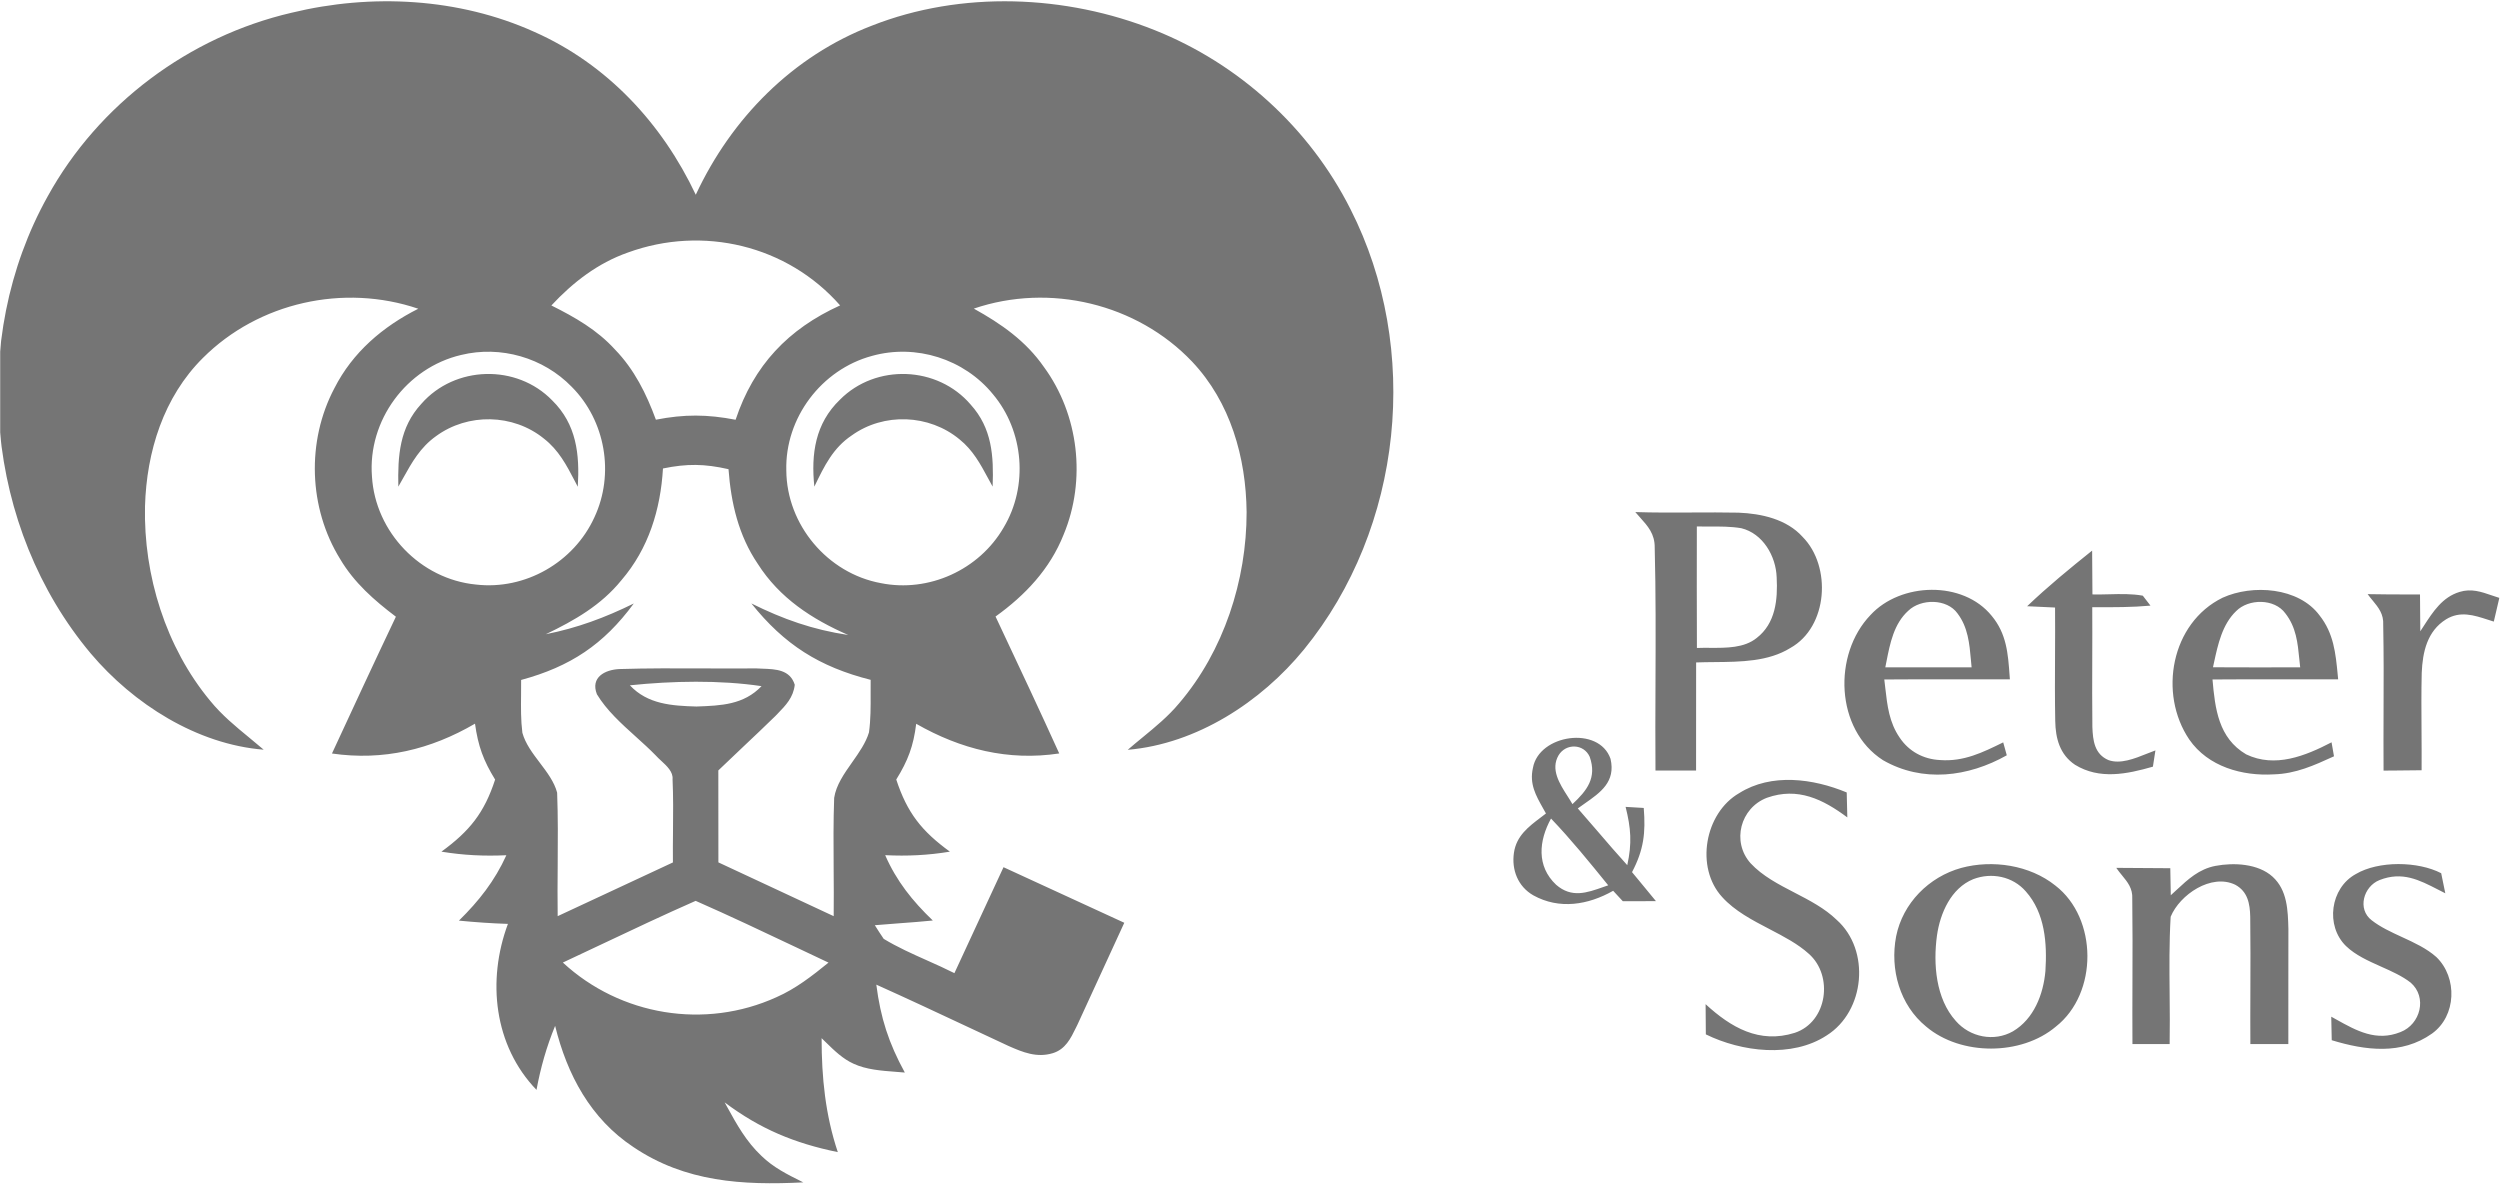 <svg width="1504" height="713" viewBox="0 0 1504 713" fill="none" xmlns="http://www.w3.org/2000/svg">
<mask id="mask0_2_424" style="mask-type:luminance" maskUnits="userSpaceOnUse" x="0" y="0" width="1504" height="713">
<path d="M0 0H1504V713H0V0Z" fill="white"/>
</mask>
<g mask="url(#mask0_2_424)">
<path fill-rule="evenodd" clip-rule="evenodd" d="M321.428 19.169C365.151 38.516 398.311 74.238 418.579 117.161C439.993 71.192 476.841 33.751 524.504 15.442C578.361 -5.769 641.35 -3.225 694.742 18.165C745.413 38.373 787.919 77.104 812.448 125.832C855.169 209.851 844.104 317.589 784.481 390.717C758.591 422.39 719.845 447.542 678.449 451.089C681.435 448.492 684.458 446.01 687.463 443.543L687.464 443.542C695.197 437.193 702.813 430.94 709.388 423.07C736.174 391.684 749.996 349.119 749.961 308.131C749.638 275.204 740.22 241.954 717.195 217.59C683.999 182.621 631.431 170.117 585.845 185.667C602.246 194.731 617.179 205.158 627.993 220.743C649.049 249.478 653.561 288.747 639.882 321.602C631.682 342.312 616.785 358.076 598.916 370.903C600.035 373.283 601.154 375.661 602.274 378.04L602.408 378.326C614.138 403.257 625.863 428.177 637.232 453.274C606.472 457.932 577.896 450.695 551.182 435.432C549.535 448.832 546.24 457.574 539.186 468.968C545.81 489.104 554.476 499.996 571.45 512.357C558.308 514.542 545.846 515.116 532.525 514.471C539.365 530.128 548.962 542.059 561.173 553.775C554.53 554.452 547.875 554.941 541.216 555.431C536.244 555.796 531.269 556.162 526.294 556.606C528.013 559.365 529.804 562.123 531.63 564.811C539.86 569.813 548.828 573.818 557.774 577.812L557.777 577.813C563.31 580.284 568.835 582.751 574.172 585.448C580.717 571.274 587.295 557.099 593.873 542.925C597.155 535.853 600.436 528.78 603.714 521.708L603.859 521.775L603.881 521.785L603.902 521.795L603.924 521.805L603.945 521.815L603.967 521.824L603.988 521.834L604.009 521.844L604.031 521.854L604.052 521.864L604.074 521.874L604.095 521.884C628.175 532.968 652.256 544.052 676.372 555.137C666.954 575.523 657.572 595.946 648.226 616.369L648.11 616.602L648.017 616.79C647.935 616.957 647.852 617.124 647.77 617.291C647.62 617.598 647.47 617.906 647.32 618.213L647.303 618.248C644.113 624.784 640.942 631.281 633.329 633.602C623.732 636.505 615.352 633.065 606.687 629.231C598.748 625.539 590.822 621.824 582.898 618.11C564.37 609.426 545.85 600.745 527.189 592.363C529.768 612.535 534.674 627.547 544.342 645.247C542.527 645.079 540.664 644.939 538.777 644.797C530.204 644.152 521.111 643.468 513.51 639.944C507.045 637.032 501.891 631.995 496.836 627.055L496.832 627.051C495.981 626.219 495.132 625.39 494.281 624.574C494.281 648.185 496.501 670.614 504.021 693.115C477.951 687.776 457.253 679.177 435.947 663.197C436.375 663.973 436.799 664.746 437.222 665.516C443.208 676.408 448.849 686.674 458.113 695.408C465.212 702.305 473.427 706.408 482.098 710.74L482.152 710.766L482.752 711.067L483.251 711.316C446.725 713.143 412.277 711.137 381.051 690.069C355.304 673.015 341.195 646.573 333.961 617.157C328.769 629.805 325.26 642.202 322.753 655.673C297.077 628.981 292.924 589.748 305.564 555.817C295.681 555.495 285.905 554.814 276.093 553.847C288.161 541.987 297.579 530.021 304.633 514.506C291.276 515.116 278.779 514.542 265.565 512.357C282.467 500.031 291.312 489.104 297.865 469.003C290.811 457.538 287.624 448.832 285.762 435.36C259.048 450.946 230.579 457.789 199.711 453.31C212.424 425.829 225.172 398.348 238.171 371.011C225.1 361.122 213.068 350.588 204.617 336.292C185.638 305.623 184.313 265.458 201.18 233.534C212.173 211.929 230.221 196.523 251.635 185.738C206.837 170.511 155.594 181.869 122.076 215.333C98.37 238.873 88.165 271.764 87.234 304.583C86.303 346.109 99.731 389.427 126.445 421.601C133.442 430.199 141.645 436.938 149.981 443.787C152.866 446.157 155.766 448.54 158.638 451.017C118.424 447.793 80.287 423.5 54.647 393.189C-8.664 317.769 -19.264 204.119 28.685 118.129C59.302 62.593 113.733 21.999 175.397 7.667C223.453 -4.013 276.057 -1.29 321.428 19.169ZM505.416 183.732C474.191 197.884 453.421 219.812 442.535 252.524C425.454 249.227 411.631 249.156 394.586 252.488C388.856 236.902 381.623 222.284 369.949 210.245C359.206 198.422 345.849 190.826 331.704 183.768C344.739 169.794 359.6 158.293 377.756 151.915C422.876 135.47 473.618 147.544 505.416 183.732ZM277.417 213.542C301.195 207.737 326.906 215.154 343.951 232.71C364.255 253.097 369.806 285.128 357.595 311.212C345.24 338.299 315.984 355.103 286.334 351.663C252.995 348.438 225.78 320.169 223.775 286.705C221.125 252.954 244.544 221.245 277.417 213.542ZM524.575 214.115C551.002 206.734 580.044 215.942 597.34 237.153C616.032 259.367 618.718 292.437 603.785 317.374C589.068 342.813 558.773 356.643 529.874 350.803C497.825 344.891 473.26 315.726 473.045 283.05C472.185 251.485 494.137 222.32 524.575 214.115ZM347.603 292.831C348.785 273.233 346.851 255.282 332.205 240.879C310.827 218.88 273.693 219.847 253.496 242.921C240.318 257.217 239.244 274.2 239.638 292.76C240.599 291.087 241.526 289.425 242.442 287.78L242.444 287.778L242.447 287.772L242.452 287.763L242.453 287.761L242.454 287.76C247.817 278.138 252.835 269.135 262.341 262.377C281.463 248.367 308.678 248.869 327.156 263.81C336.097 270.775 340.767 279.733 345.761 289.315C346.367 290.479 346.979 291.652 347.603 292.831ZM597.16 292.724C597.876 274.379 596.838 257.647 583.946 243.387C564.036 220.098 526.902 218.665 505.309 240.449C490.448 254.745 487.869 273.054 489.91 292.76L490.177 292.209C495.874 280.416 501.15 269.497 512.363 261.983C531.664 248.081 558.987 249.156 577.286 264.347C585.318 270.819 589.761 279.06 594.438 287.733C595.328 289.384 596.227 291.051 597.16 292.724ZM438.271 282.262C439.775 302.649 444.287 322.104 455.889 339.23C468.96 359.76 488.404 372.444 510.284 382.01C489.121 378.857 471.073 372.515 452.022 363.021C471.86 387.85 492.952 401.179 523.784 408.99C523.747 411.741 523.758 414.512 523.77 417.291V417.292C523.804 425.081 523.837 432.933 522.782 440.591C520.897 446.903 516.801 452.712 512.706 458.52C507.851 465.405 502.998 472.287 501.833 480.003C501.317 494.212 501.42 508.446 501.524 522.684V522.685C501.592 532.178 501.661 541.672 501.546 551.16C488.195 544.914 474.843 538.693 461.498 532.475C451.722 527.919 441.949 523.366 432.183 518.806C432.183 500.354 432.183 481.938 432.148 463.486C437.193 458.613 442.294 453.797 447.396 448.981C453.773 442.961 460.151 436.94 466.417 430.809C466.862 430.347 467.305 429.891 467.745 429.439L467.747 429.436C472.729 424.309 477.272 419.633 478.127 411.963C475.312 402.865 466.701 402.561 458.684 402.277C457.419 402.233 456.169 402.188 454.958 402.11C444.528 402.206 434.088 402.161 423.647 402.117H423.647H423.647H423.646H423.646H423.645H423.645H423.644H423.644H423.643C406.627 402.044 389.609 401.972 372.632 402.504C363.895 402.899 355.121 407.485 359.096 417.66C364.902 427.31 373.79 435.327 382.517 443.199C386.655 446.931 390.756 450.631 394.476 454.457C395.387 455.486 396.526 456.537 397.71 457.628C401.183 460.828 405.037 464.38 404.61 468.788C405.077 479.139 404.978 489.517 404.878 499.888V499.89V499.893V499.897V499.901V499.904V499.908V499.911V499.915V499.918V499.922C404.818 506.234 404.757 512.543 404.825 518.842C390.007 525.76 375.19 532.664 360.362 539.573L360.018 539.733L359.745 539.86L359.597 539.929C351.567 543.67 343.535 547.413 335.498 551.16C335.35 540.997 335.427 530.81 335.504 520.621C335.614 506.024 335.724 491.424 335.175 476.886C333.487 470.399 329.133 464.65 324.759 458.877L324.759 458.877C320.413 453.14 316.048 447.378 314.263 440.842C313.311 433.327 313.394 425.646 313.476 418.011C313.509 415.016 313.541 412.029 313.511 409.061C343.089 401.035 363.107 387.779 381.298 363.057C364.145 371.512 347.207 377.818 328.372 381.544C345.596 373.268 361.639 364.131 373.85 349.047C390.179 330.022 397.377 306.59 398.845 281.832C413.312 278.858 423.84 279.001 438.271 282.262ZM1017.8 308.32H1017.8L1018.21 308.318C1027.42 308.272 1036.63 308.227 1045.85 308.417C1059.61 308.955 1074.9 312.323 1084.46 323C1102 340.699 1099.78 377.173 1077.08 389.821C1063.9 398.019 1047.23 398.173 1031.52 398.316C1027.74 398.348 1024.01 398.384 1020.39 398.528C1020.35 410.914 1020.36 423.296 1020.37 435.682C1020.37 444.973 1020.37 454.267 1020.36 463.557H995.936C995.797 446.134 995.868 428.688 995.943 411.24L995.945 410.883V410.881V410.879V410.877V410.875V410.873V410.871V410.869V410.867C996.055 383.7 996.166 356.523 995.471 329.417C995.56 321.194 991.353 316.519 986.565 311.198L986.565 311.198L986.45 311.07C985.577 310.097 984.685 309.103 983.797 308.062C995.136 308.435 1006.46 308.378 1017.8 308.32H1017.8ZM1020.82 316.73C1023.27 316.769 1025.72 316.778 1028.18 316.758C1034.67 316.73 1041.24 316.704 1047.57 317.769C1060.57 320.957 1068.41 334.572 1068.84 347.292C1069.56 360.728 1068.2 375.059 1056.78 383.838C1049.31 389.858 1038.65 389.796 1028.82 389.739L1028.81 389.739C1026.16 389.699 1023.51 389.726 1020.86 389.821C1020.75 365.468 1020.79 341.114 1020.82 316.761V316.73ZM1258.63 331.24C1258.69 335.632 1258.7 340.023 1258.72 344.419C1258.74 348.81 1258.76 353.206 1258.81 357.61C1262.12 357.694 1265.5 357.607 1268.89 357.52C1275.7 357.344 1282.58 357.167 1289.11 358.363C1290.61 360.226 1292.15 362.232 1293.72 364.346C1282.72 365.36 1271.75 365.322 1260.72 365.285C1260.05 365.282 1259.37 365.28 1258.7 365.278C1258.77 375.78 1258.73 386.281 1258.7 396.783C1258.66 410.287 1258.61 423.791 1258.77 437.295C1259.06 445.464 1260.03 453.704 1268.48 457.287C1275.58 459.82 1284.1 456.412 1291.5 453.45C1293.31 452.724 1295.05 452.025 1296.7 451.447L1295.19 461.228C1279.58 465.707 1263.04 469.147 1248.32 460.082C1239.15 453.919 1236.61 444.21 1236.43 433.712C1236.18 420.591 1236.24 407.447 1236.31 394.306V394.293V394.29V394.288V394.286V394.284V394.281V394.279V394.277C1236.35 384.677 1236.4 375.078 1236.32 365.493L1235.62 365.461C1230.26 365.221 1224.88 364.979 1219.53 364.705C1231.95 352.845 1245.24 341.953 1258.63 331.24ZM1479.68 356.106C1486.68 353.935 1492.68 355.995 1499.01 358.171C1500.51 358.689 1502.04 359.213 1503.6 359.689L1500.27 373.949C1499.09 373.586 1497.91 373.203 1496.74 372.822C1488.28 370.078 1480.01 367.397 1471.55 372.587C1460.2 379.681 1457.45 392.186 1456.91 404.726C1456.63 416.376 1456.71 428.014 1456.79 439.655V439.656V439.658V439.659V439.661V439.662V439.664V439.665C1456.84 447.567 1456.89 455.47 1456.84 463.378C1451.75 463.474 1446.67 463.506 1441.58 463.537C1439.04 463.553 1436.5 463.569 1433.95 463.593C1433.87 451.696 1433.91 439.793 1433.95 427.891V427.89V427.888V427.887V427.886V427.885V427.883V427.882C1434.02 410.575 1434.08 393.27 1433.74 375.991C1434.11 369.412 1430.87 365.481 1427.28 361.112L1427.27 361.112C1426.31 359.937 1425.31 358.73 1424.36 357.431C1432.52 357.599 1440.7 357.614 1448.87 357.63C1451.2 357.634 1453.54 357.638 1455.87 357.646C1455.98 365.027 1456.01 372.408 1456.05 379.789C1456.75 378.726 1457.45 377.648 1458.15 376.565L1458.15 376.561C1463.69 368.004 1469.39 359.19 1479.68 356.106ZM1208.98 406.431L1208.98 406.449L1209.14 408.667C1199.35 408.696 1189.56 408.685 1179.76 408.674L1178.68 408.673C1163.65 408.659 1148.61 408.645 1133.59 408.775C1133.79 410.402 1133.98 412.023 1134.16 413.631L1134.2 413.981C1135.4 424.514 1136.55 434.636 1142.86 443.78C1148.45 452.128 1157.22 456.786 1167.21 457.251C1181.38 458.287 1192.73 452.706 1205 446.677L1205.01 446.675L1205.13 446.61C1205.85 449.226 1206.57 451.805 1207.28 454.385C1184.11 467.463 1156.54 470.974 1132.8 457.323C1104.08 438.871 1102.54 393.655 1125.31 369.972C1143.47 350.266 1180.93 349.155 1198.19 370.473C1207.17 381.228 1208.03 393.206 1208.98 406.431ZM1177.67 369.076C1183.96 377.403 1184.83 387.234 1185.72 397.159L1185.73 397.336C1185.86 398.711 1185.98 400.091 1186.12 401.465C1168.82 401.501 1151.53 401.501 1134.2 401.465C1134.43 400.333 1134.65 399.187 1134.88 398.029C1137.05 387.019 1139.37 375.242 1148.02 367.428C1155.65 360.083 1171.26 360.047 1177.67 369.076ZM1406.37 405.933L1406.37 405.944L1406.63 408.667C1396.84 408.696 1387.05 408.685 1377.25 408.674L1376.18 408.673C1361.14 408.659 1346.09 408.645 1331.04 408.775C1332.58 426.331 1334.59 443.959 1351.27 453.812C1368.64 462.16 1386.87 454.779 1402.66 446.574C1402.89 447.843 1403.11 449.115 1403.33 450.389L1403.46 451.164L1404.13 454.994L1403.86 455.116L1403.83 455.13C1392.16 460.453 1381.1 465.496 1367.96 465.85C1348.94 466.997 1328.39 461.264 1317.07 444.89C1298.38 417.266 1306.08 374.773 1337.13 359.581C1355.03 351.448 1382.89 353.239 1395.46 370.258C1403.96 381.043 1405.11 392.924 1406.37 405.932V405.933ZM1374.87 369.004C1381.37 377.291 1382.31 386.747 1383.28 396.614C1383.44 398.233 1383.61 399.85 1383.79 401.465C1366.31 401.501 1348.8 401.537 1331.33 401.43C1331.53 400.498 1331.74 399.556 1331.94 398.606C1334.31 387.668 1336.92 375.658 1345.22 367.679C1352.74 360.047 1368.35 360.011 1374.87 369.004ZM378.938 412.286C404.255 409.635 432.974 409.026 458.148 412.788C447.401 424.004 433.859 424.498 419.246 425.031L418.973 425.041C404.219 424.611 389.645 423.716 378.938 412.286ZM1111.11 481.988L1111.08 480.752C1111.05 479.417 1111.02 478.081 1110.99 476.742C1090.79 468.358 1065.66 464.955 1046.32 477.137C1025.51 489.104 1019.71 521.923 1036.08 539.694C1043.63 548.055 1054.21 553.569 1064.59 558.979C1073.21 563.47 1081.68 567.889 1088.18 573.804C1103.11 586.953 1099.42 614.792 1079.73 621.349C1058.39 628.085 1041.3 618.088 1026.09 604.115C1026.1 607.148 1026.13 610.181 1026.16 613.213C1026.18 616.236 1026.21 619.258 1026.23 622.28C1047.68 632.814 1078.08 636.612 1098.92 622.925C1122.06 608.379 1125.39 571.582 1104.94 553.381C1097.74 546.404 1088.64 541.694 1079.6 537.012C1069.93 532.004 1060.32 527.028 1053.16 519.343C1041.59 506.373 1047 486.022 1063.01 479.931C1081.52 473.375 1096.7 480.827 1111.35 491.755C1111.3 489.279 1111.23 486.813 1111.17 484.346L1111.17 484.249L1111.16 483.868C1111.14 483.242 1111.13 482.615 1111.11 481.988ZM968.9 456.535C972.09 470.341 962.844 476.787 953.316 483.429L953.312 483.432L953.193 483.515C951.857 484.448 950.516 485.384 949.205 486.345C953.176 490.845 957.082 495.396 960.987 499.945L961.305 500.315H961.308C967.124 507.097 972.943 513.876 978.962 520.49C981.863 507.341 981.182 498.24 977.96 485.413L988.609 486.044L988.881 486.058C990.063 501.035 988.917 511.174 981.827 524.682L985.583 529.221L985.594 529.232C989.153 533.519 992.695 537.818 996.222 542.131C989.562 542.131 982.937 542.131 976.277 542.167C974.346 540.056 972.416 537.982 970.485 535.907L970.475 535.896C955.471 544.424 938.068 547.326 922.419 538.62C913.216 533.353 909.277 523.32 910.781 513.037C912.259 502.868 919.521 497.376 926.968 491.743L926.981 491.733C928.005 490.96 929.029 490.182 930.046 489.39C929.483 488.357 928.912 487.346 928.348 486.346L928.256 486.184L928.25 486.173C923.944 478.528 920.035 471.586 922.204 462.017C925.749 441.809 961.953 436.399 968.9 456.535ZM956.366 455.281C960.807 467.893 954.719 475.632 945.982 483.765C945.108 482.228 944.084 480.619 943.024 478.96L943.02 478.957C938.211 471.429 932.711 462.812 937.638 454.385C942.043 447.076 952.786 447.327 956.366 455.281ZM967.346 532.407L967.292 532.34C956.294 518.776 945.189 505.077 933.09 492.436C925.749 505.8 924.245 521.063 936.17 532.278C945.487 540.364 954.601 537.147 964.531 533.639C965.512 533.292 966.504 532.944 967.503 532.6L967.346 532.407ZM1367.21 527.441C1358.43 519.487 1343.82 518.842 1332.8 520.92C1322.93 522.826 1316.34 528.953 1309.42 535.385C1308.27 536.449 1307.12 537.521 1305.94 538.584C1305.87 533.174 1305.76 527.728 1305.65 522.317C1300.24 522.264 1294.82 522.237 1289.39 522.21H1289.38C1283.97 522.183 1278.55 522.156 1273.14 522.102C1274.25 523.734 1275.46 525.204 1276.63 526.63C1280.01 530.748 1283.09 534.497 1282.77 540.698C1282.99 557.343 1282.94 574 1282.88 590.655V590.695V590.696C1282.84 603.173 1282.8 615.65 1282.88 628.121H1305.26C1305.44 618.205 1305.34 608.251 1305.25 598.292V598.291V598.29C1305.1 582.666 1304.95 567.032 1305.87 551.518C1311.35 538.226 1330.32 525.291 1344.76 532.278C1352.24 536.362 1353.56 543.636 1353.74 551.518C1353.93 566.118 1353.88 580.717 1353.83 595.31V595.314V595.319C1353.79 606.257 1353.75 617.192 1353.82 628.121H1376.66C1376.62 615.537 1376.65 602.953 1376.67 590.369C1376.69 579.879 1376.71 569.389 1376.7 558.899C1376.41 547.684 1376.09 535.538 1367.21 527.441ZM1471.09 537.401L1468.62 525.327C1454.69 518.09 1430.95 517.731 1417.27 525.829C1401.84 534.248 1398.86 556.964 1411.36 569.146C1417.03 574.624 1424.8 578.093 1432.49 581.526C1438.89 584.38 1445.23 587.209 1450.25 591.145C1460.38 599.923 1456.2 616.226 1444.16 620.883C1429.6 626.747 1417.75 620.145 1405.49 613.31L1405.48 613.306C1404.91 612.985 1404.33 612.665 1403.76 612.344C1403.33 612.109 1402.91 611.874 1402.48 611.64C1402.55 616.369 1402.62 621.063 1402.77 625.792C1422.96 631.955 1444.81 634.785 1463.07 621.815C1477.86 611.245 1478.5 588.064 1465.72 575.774C1459.92 570.581 1452.44 567.138 1445.02 563.721C1438.51 560.725 1432.05 557.749 1426.8 553.632C1417.99 546.896 1421.89 533.281 1431.52 529.447C1445.17 524.086 1455.36 529.328 1466.81 535.222C1468.22 535.945 1469.64 536.677 1471.09 537.401ZM1236.5 532.744C1221.07 520.383 1198.69 517.086 1179.89 522.138C1160.41 527.548 1144.72 543.313 1140.71 563.306C1136.92 583.119 1142.86 604.653 1158.8 617.623C1179.64 635.251 1216.02 635.215 1236.83 617.587C1262.25 597.594 1262.07 552.45 1236.5 532.744ZM1218.71 536.255C1210.86 527.226 1198.12 524.682 1187.09 528.91C1173.73 534.356 1167.18 549.368 1165.28 562.804C1162.95 579.859 1164.53 600.819 1176.63 614.219C1185.12 624 1199.62 626.903 1210.97 620.453C1223.58 613.037 1229.31 598.132 1230.52 584.194C1231.6 567.605 1230.31 549.261 1218.71 536.255ZM479.605 570.205C459.329 560.596 439.042 550.981 418.504 541.952C399.514 550.312 380.738 559.192 361.962 568.072C354.184 571.75 346.407 575.429 338.613 579.071C373.241 611.066 424.091 619.45 467.098 599.923C478.808 594.764 488.584 587.096 498.431 579.107C492.152 576.152 485.879 573.179 479.605 570.205Z" fill="#757575"/>
</g>
</svg>
